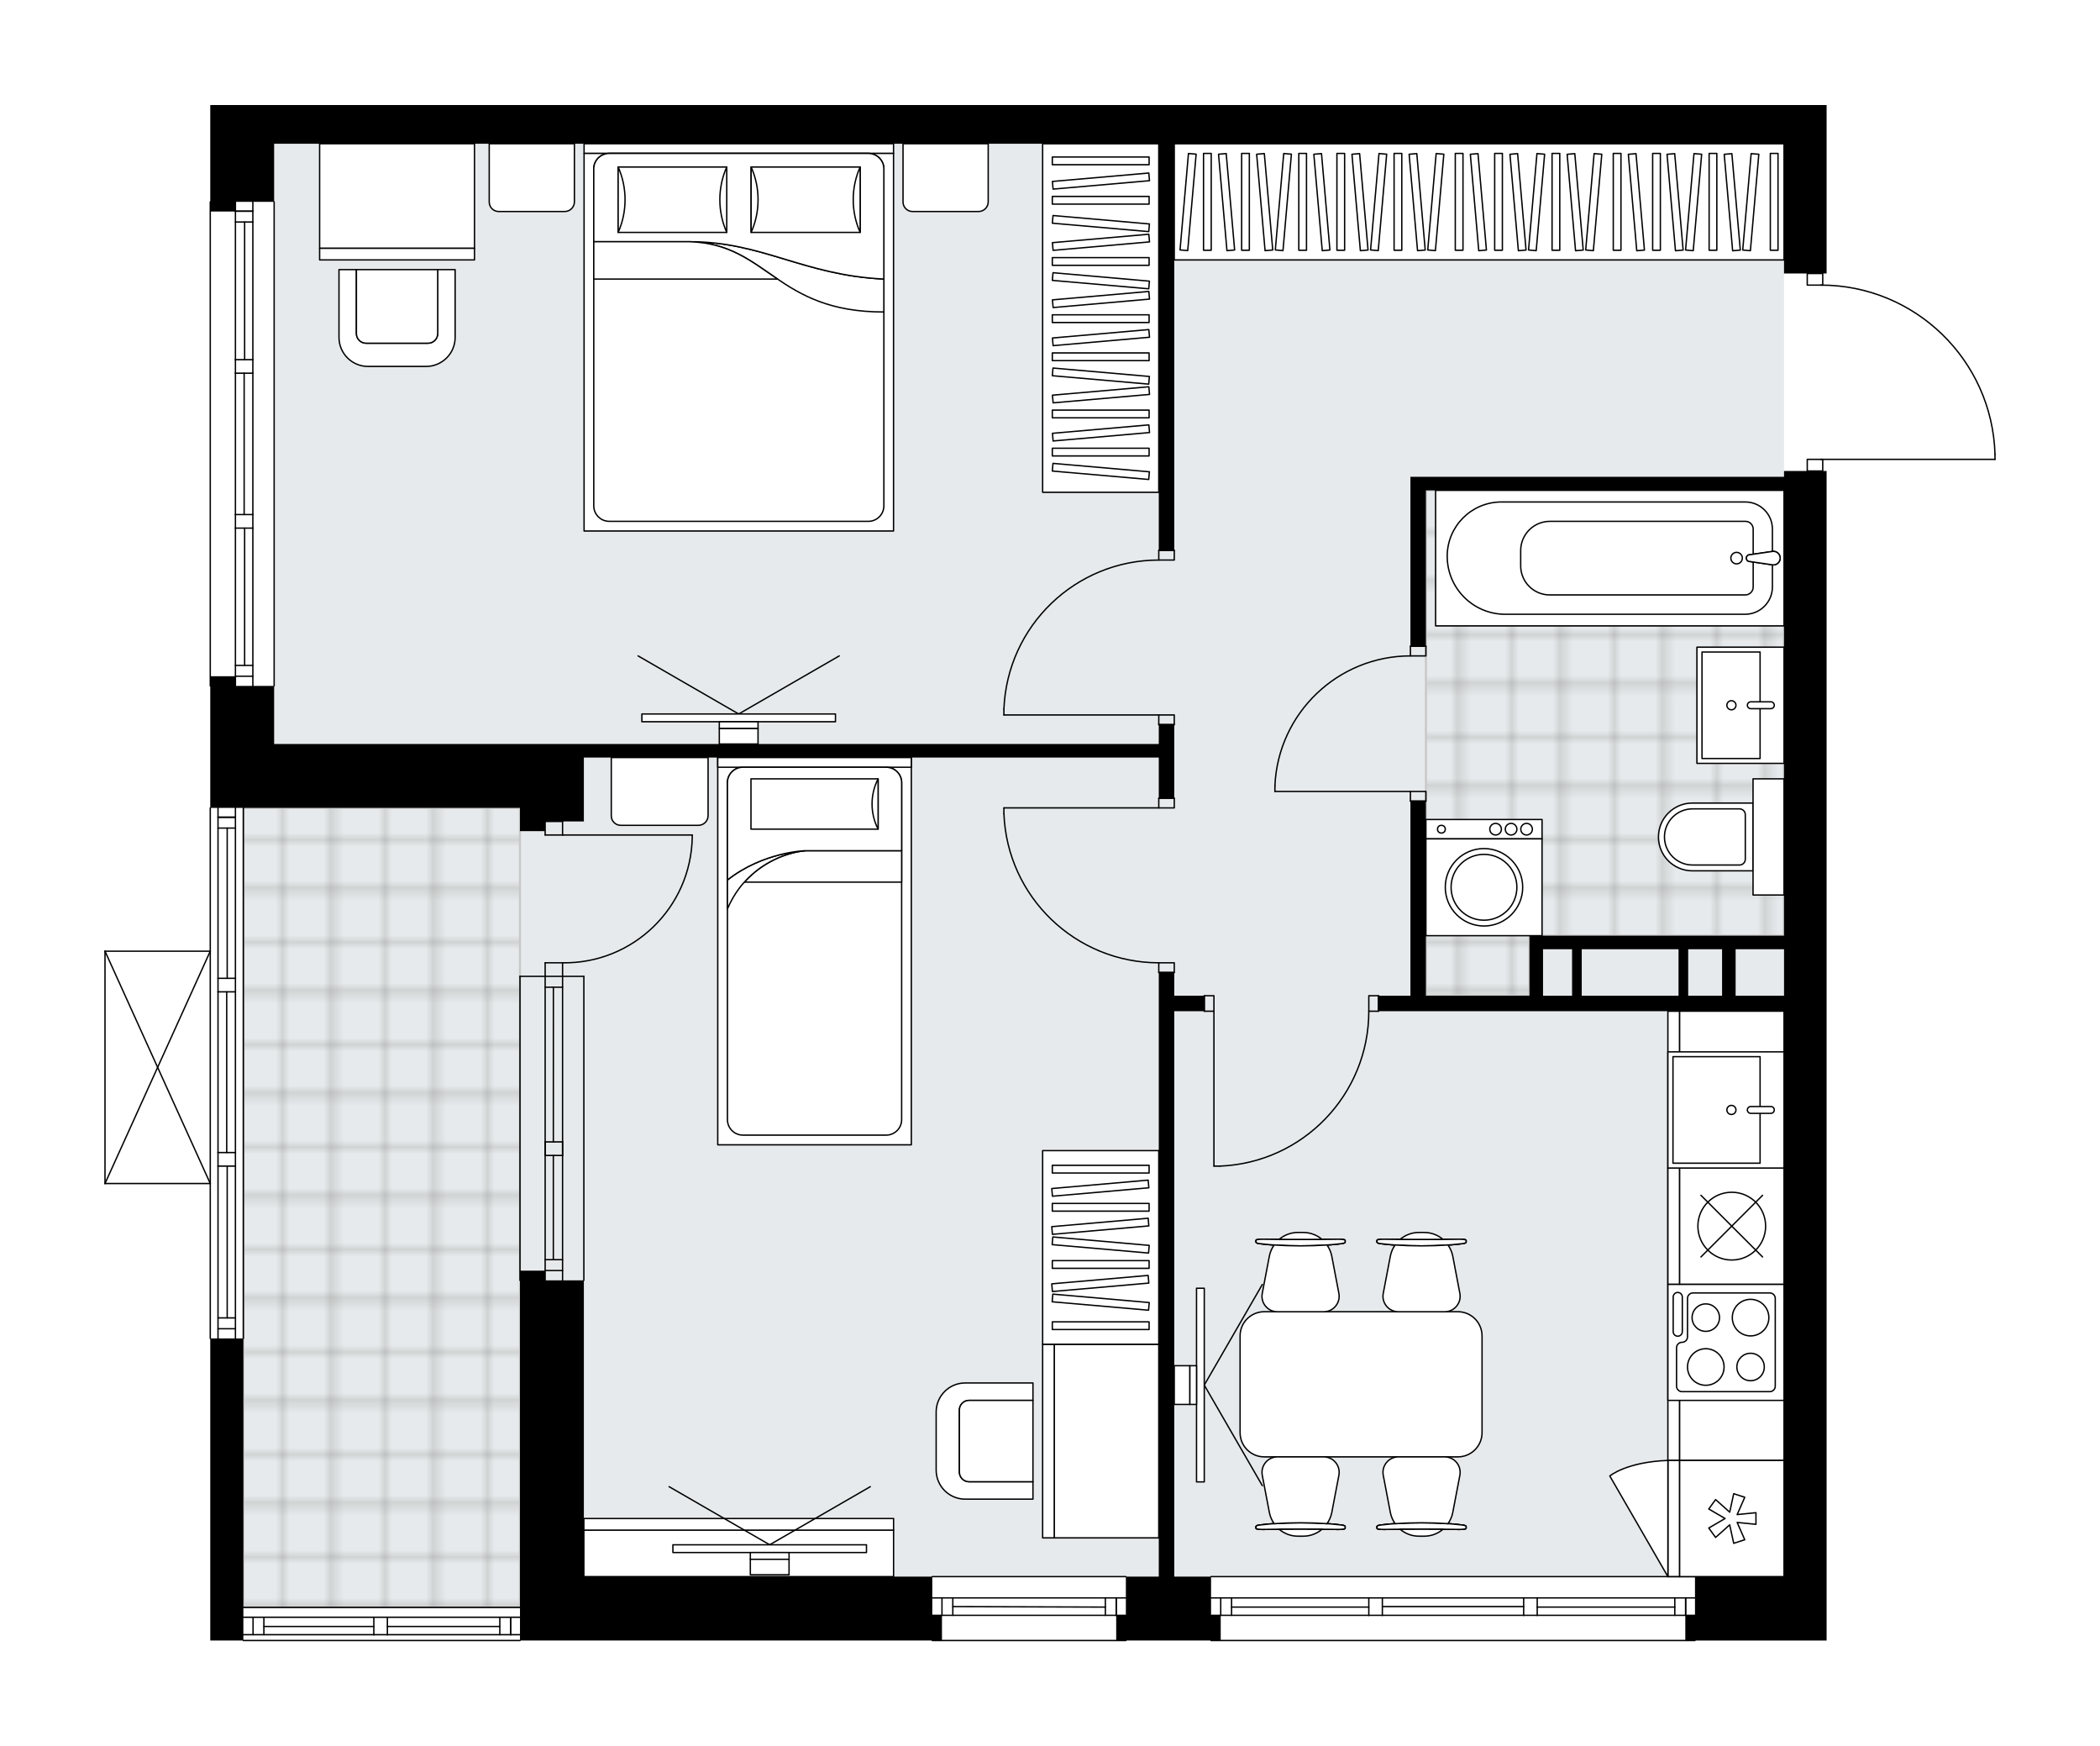 <svg xmlns="http://www.w3.org/2000/svg" xmlns:xlink="http://www.w3.org/1999/xlink" height="1662.6px" id="Layer_1" style="enable-background:new 0 0 2000 1662.6;" version="1.1" viewBox="0 0 2000 1662.6" width="2000px" x="0px" y="0px" xml:space="preserve">
<style type="text/css">
	.st0{fill:none;}
	.st1{opacity:0.25;fill:none;stroke:#12100B;stroke-width:0.4;stroke-miterlimit:10;}
	.st2{fill:#FFFFFF;}
	.st3{fill:#E7EAEC;}
	.st4{fill:url(#SVGID_1_);stroke:#C8C8C8;stroke-width:2;stroke-linecap:round;stroke-linejoin:round;stroke-miterlimit:10;}
	
		.st5{fill:url(#SVGID_00000100367411648746418820000003216505810631026319_);stroke:#C8C8C8;stroke-width:2;stroke-linecap:round;stroke-linejoin:round;stroke-miterlimit:10;}
	.st6{fill:none;stroke:#000000;stroke-width:1.3;stroke-linecap:round;stroke-linejoin:round;stroke-miterlimit:10;}
	.st7{fill:#FFFFFF;stroke:#000000;stroke-width:1.3;stroke-linecap:round;stroke-linejoin:round;stroke-miterlimit:10;}
	.st8{fill:none;stroke:#000000;stroke-width:1.3;stroke-linecap:round;stroke-linejoin:round;}
	.st9{fill:none;stroke:#000000;stroke-width:1.3;stroke-linecap:round;stroke-linejoin:round;stroke-dasharray:9.906,9.906;}
	.st10{font-family:'Arial-BoldMT';}
	.st11{font-size:96.626px;}
	.st12{font-size:81.761px;}
	.st13{font-family:'ArialMT';}
	.st14{font-size:40px;}
</style>
<pattern height="14.57" id="New_Pattern_Swatch_2" patternUnits="userSpaceOnUse" style="overflow:visible;" viewBox="7.49 -22.06 14.57 14.57" width="14.57" x="6321.62" y="-2543.63">
	<g>
		<rect class="st0" height="14.57" width="14.57" x="7.49" y="-22.06" />
		<g>
			<rect class="st1" height="7.29" width="7.29" x="14.77" y="-7.49" />
		</g>
		<g>
			<rect class="st1" height="7.29" width="7.29" x="0.2" y="-7.49" />
		</g>
		<g>
			<rect class="st1" height="7.29" width="7.29" x="22.06" y="-14.77" />
		</g>
		<g>
			<rect class="st1" height="7.29" width="7.29" x="7.49" y="-14.77" />
			<rect class="st1" height="7.29" width="7.29" x="14.77" y="-22.06" />
		</g>
		<g>
			<rect class="st1" height="7.29" width="7.29" x="0.2" y="-22.06" />
		</g>
		<g>
			<rect class="st1" height="7.29" width="7.29" x="22.06" y="-29.35" />
		</g>
		<g>
			<rect class="st1" height="7.29" width="7.29" x="7.49" y="-29.35" />
		</g>
	</g>
</pattern>
<path class="st2" d="M1900.65,432.53  C1900.65,432.53,1900.65,432.54,1900.65,432.53l0,4.84c0,0.36-0.29,0.65-0.65,0.65h-163.41v10.41h3.04v68.21v40.56v648.93v294.97  v36.87v23.97h-124.71v0c0,0.36-0.29,0.65-0.65,0.65h-460.89c-0.36,0-0.65-0.29-0.65-0.65l0,0h-79.82l0,0c0,0.36-0.29,0.65-0.65,0.65  H887.9c-0.36,0-0.65-0.29-0.65-0.65l0,0H495.87l0,0c0,0.36-0.29,0.65-0.65,0.65H231.78c-0.36,0-0.65-0.29-0.65-0.65v0h-30.88V1275  c-0.36,0-0.65-0.29-0.65-0.65v-146.83H100h0c0,0,0,0,0,0c-0.09,0-0.18-0.02-0.26-0.06c0,0,0,0-0.01,0  c-0.02-0.01-0.04-0.03-0.06-0.04c-0.05-0.03-0.1-0.06-0.14-0.1c-0.03-0.03-0.05-0.07-0.07-0.1c-0.02-0.04-0.05-0.07-0.07-0.11  c-0.02-0.05-0.02-0.1-0.03-0.15c0-0.03-0.02-0.06-0.02-0.09V905.64c0-0.03,0.01-0.06,0.02-0.09c0.01-0.05,0.01-0.1,0.03-0.15  c0.02-0.04,0.04-0.07,0.07-0.11c0.02-0.03,0.04-0.07,0.07-0.1c0.04-0.04,0.09-0.07,0.14-0.1c0.02-0.01,0.04-0.03,0.06-0.04  c0,0,0,0,0.01,0c0.04-0.02,0.09-0.02,0.13-0.03c0.04-0.01,0.08-0.02,0.12-0.02c0,0,0,0,0.01,0h99.6V769.21  c0-0.36,0.29-0.65,0.65-0.65V653.72c-0.36,0-0.65-0.29-0.65-0.65V192.18c0-0.36,0.29-0.65,0.65-0.65l0-91.53h23.97h36.87h234.13  h60.84h294.97h553.07h294.97h40.56v160.39h-3.04v10.44c42.65,0.63,82.9,17.28,113.57,47.05c31.27,30.36,49.2,71.07,50.49,114.64  C1900.65,432.52,1900.65,432.53,1900.65,432.53z" id="background" />
<g id="floor">
	<polygon class="st3" points="495.22,1501.11 1699.07,1501.11 1699.07,136.87 261.09,136.87 261.09,769.21 231.78,769.21    231.78,1530.42 495.22,1530.42  " />
	<pattern id="SVGID_1_" patternTransform="matrix(6.504 0 0 6.504 77835.109 19831.065)" xlink:href="#New_Pattern_Swatch_2">
	</pattern>
	<polygon class="st4" points="1456.64,890.89 1699.07,890.89 1699.07,466.87 1358.01,466.87 1358.01,948.04 1456.64,948.04  " />
	
		<pattern id="SVGID_00000055677828956532456500000000094204949566410896_" patternTransform="matrix(6.504 0 0 6.504 77835.109 19831.065)" xlink:href="#New_Pattern_Swatch_2">
	</pattern>
	
		<polygon points="   231.78,1530.42 231.78,769.21 495.22,769.21 495.22,1530.42  " style="fill:url(#SVGID_00000055677828956532456500000000094204949566410896_);stroke:#C8C8C8;stroke-width:2;stroke-linecap:round;stroke-linejoin:round;stroke-miterlimit:10;" />
	<g id="LINE_00000154403407331644551990000008600548897688535974_">
		<line class="st6" x1="1072.26" x2="887.9" y1="1561.95" y2="1561.95" />
	</g>
	<g id="LINE_00000042730652011500763740000002670013031903190443_">
		<line class="st6" x1="887.9" x2="1072.26" y1="1521.39" y2="1521.39" />
	</g>
	<g id="LINE_00000034804364856935300570000005888203740739335357_">
		<line class="st6" x1="1063.04" x2="1063.04" y1="1537.98" y2="1521.39" />
	</g>
	<g id="LINE_00000017487530287812778820000003397083724333278388_">
		<line class="st6" x1="897.12" x2="897.12" y1="1537.98" y2="1521.39" />
	</g>
	<g id="LINE_00000011739376284129173710000014933273870971074234_">
		<line class="st6" x1="887.9" x2="1072.26" y1="1537.98" y2="1537.98" />
	</g>
	<g id="LINE_00000067958697789590988840000005241052860591264911_">
		<line class="st6" x1="907.44" x2="1052.72" y1="1529.68" y2="1530.14" />
	</g>
	<g id="LINE_00000026864018202063489620000009345572736489966244_">
		<line class="st6" x1="907.44" x2="907.44" y1="1521.39" y2="1537.98" />
	</g>
	<g id="LINE_00000152223262713349212720000007173538569248885394_">
		<line class="st6" x1="1063.04" x2="1063.04" y1="1537.98" y2="1521.39" />
	</g>
	<g id="LINE_00000011742906166159220230000003256619496441882018_">
		<line class="st6" x1="1052.72" x2="1052.72" y1="1521.39" y2="1537.98" />
	</g>
	<g id="LINE_00000026880569686913221480000017028003226326311813_">
		<line class="st6" x1="887.9" x2="1072.26" y1="1501.11" y2="1501.11" />
	</g>
	<g id="LINE_00000095325525834932741970000015564139775471113645_">
		<line class="st6" x1="231.78" x2="231.78" y1="769.21" y2="1274.35" />
	</g>
	<g id="LINE_00000137093857225094622230000006318915570366905258_">
		<line class="st6" x1="224.22" x2="207.63" y1="778.1" y2="778.1" />
	</g>
	<g id="LINE_00000077293708349701284120000005061545179683447441_">
		<line class="st6" x1="224.22" x2="207.63" y1="1265.13" y2="1265.13" />
	</g>
	<g id="LINE_00000065039124638530476670000008364769153245954210_">
		<line class="st6" x1="216.38" x2="216.38" y1="931.45" y2="788.43" />
	</g>
	<g id="LINE_00000009571437090588077720000006998769468155922354_">
		<line class="st6" x1="216.38" x2="216.38" y1="1254.81" y2="1110.27" />
	</g>
	<g id="LINE_00000054952452098957505430000013994246407150590382_">
		<line class="st6" x1="207.63" x2="224.22" y1="1254.81" y2="1254.81" />
	</g>
	<g id="LINE_00000168094803078366695440000002910247231164669342_">
		<line class="st6" x1="224.22" x2="207.63" y1="778.1" y2="778.1" />
	</g>
	<g id="LINE_00000067937912197002824790000009634381946603658412_">
		<line class="st6" x1="207.63" x2="224.22" y1="788.43" y2="788.43" />
	</g>
	<g id="LINE_00000138543297458779892050000001086971248469508023_">
		<line class="st6" x1="224.22" x2="207.63" y1="944.35" y2="944.35" />
	</g>
	<g id="LINE_00000088847345420405861120000010447459793004622492_">
		<line class="st6" x1="207.63" x2="207.63" y1="944.35" y2="931.45" />
	</g>
	<g id="LINE_00000159443072190556561240000015833867571547663241_">
		<line class="st6" x1="207.63" x2="224.22" y1="931.45" y2="931.45" />
	</g>
	<g id="LINE_00000111166630774283688430000004115717164645086866_">
		<line class="st6" x1="224.22" x2="224.22" y1="931.45" y2="944.35" />
	</g>
	<g id="LINE_00000138571248448444174600000014274873313070593215_">
		<line class="st6" x1="200.25" x2="200.25" y1="1274.35" y2="769.21" />
	</g>
	<g id="LINE_00000111887347581430550040000018306016678097654438_">
		<line class="st6" x1="224.22" x2="207.63" y1="1110.27" y2="1110.27" />
	</g>
	<g id="LINE_00000072260690082946293220000001427420916674670238_">
		<line class="st6" x1="207.63" x2="207.63" y1="1110.27" y2="1097.37" />
	</g>
	<g id="LINE_00000133504891479555553460000009003383082905605010_">
		<line class="st6" x1="207.63" x2="224.22" y1="1097.37" y2="1097.37" />
	</g>
	<g id="LINE_00000087396359293644298750000004014852401571660469_">
		<line class="st6" x1="224.22" x2="224.22" y1="1097.37" y2="1110.27" />
	</g>
	<g id="LINE_00000075875405328775660310000011192513232918576816_">
		<line class="st6" x1="215.92" x2="215.92" y1="1097.37" y2="944.35" />
	</g>
	<g id="LWPOLYLINE_00000115501556301526729540000005941786812294299014_">
		<line class="st6" x1="224.22" x2="224.22" y1="1110.27" y2="1274.35" />
	</g>
	<g id="LWPOLYLINE_00000163783248616725209400000017349192887425484184_">
		<line class="st6" x1="224.22" x2="224.22" y1="1097.37" y2="944.35" />
	</g>
	<g id="LWPOLYLINE_00000111876394531456343180000007825888011995087771_">
		<line class="st6" x1="224.22" x2="224.22" y1="931.45" y2="769.21" />
	</g>
	<g id="LWPOLYLINE_00000026860582441201427760000003391726466614526093_">
		<line class="st6" x1="207.63" x2="207.63" y1="1110.27" y2="1274.35" />
	</g>
	<g id="LWPOLYLINE_00000116946698104664914770000013725193520778676123_">
		<line class="st6" x1="207.63" x2="207.63" y1="1097.37" y2="944.35" />
	</g>
	<g id="LWPOLYLINE_00000099657391217652540620000017525044856346083216_">
		<line class="st6" x1="207.63" x2="207.63" y1="931.45" y2="769.21" />
	</g>
	<g id="LINE_00000039830113272261420080000014738111949227427456_">
		<line class="st6" x1="535.78" x2="535.78" y1="929.6" y2="1219.04" />
	</g>
	<g id="LINE_00000096019830481495986900000010074108703266491285_">
		<line class="st6" x1="519.19" x2="519.19" y1="929.6" y2="1219.04" />
	</g>
	<g id="LINE_00000112604986326521297840000013068789973644027802_">
		<line class="st6" x1="527.03" x2="526.99" y1="939.93" y2="1087.23" />
	</g>
	<g id="LINE_00000036235972279623205820000012974303364284115124_">
		<line class="st6" x1="535.78" x2="519.19" y1="1209.69" y2="1209.69" />
	</g>
	<g id="LINE_00000077287819708069881110000000739287369942795417_">
		<line class="st6" x1="535.78" x2="519.19" y1="939.93" y2="939.93" />
	</g>
	<g id="LINE_00000171681603015974396300000014876895308125492660_">
		<line class="st6" x1="556.06" x2="556.06" y1="929.6" y2="1219.04" />
	</g>
	<g id="LINE_00000118393977029225972920000008395516429614026883_">
		<line class="st6" x1="495.22" x2="495.22" y1="1219.04" y2="929.6" />
	</g>
	<g id="LINE_00000041284706918672398310000001714938575541373368_">
		<line class="st6" x1="535.79" x2="519.2" y1="1199.37" y2="1199.37" />
	</g>
	<g id="LINE_00000120524738283326478480000005952440967486150019_">
		<line class="st6" x1="556.06" x2="495.22" y1="929.6" y2="929.6" />
	</g>
	<g id="LINE_00000007418901296709356790000013774815026006801842_">
		<line class="st6" x1="535.78" x2="519.19" y1="1100.13" y2="1100.13" />
	</g>
	<g id="LINE_00000095315361414716514290000007222978072562447528_">
		<line class="st6" x1="519.19" x2="519.19" y1="1100.13" y2="1087.23" />
	</g>
	<g id="LINE_00000127725070943505821470000011343441524221620108_">
		<line class="st6" x1="519.19" x2="535.78" y1="1087.23" y2="1087.23" />
	</g>
	<g id="LINE_00000000198850980546851810000009433304134102943652_">
		<line class="st6" x1="535.78" x2="535.78" y1="1087.23" y2="1100.13" />
	</g>
	<g id="LWPOLYLINE_00000170957033949590402030000015169306656579891389_">
		<line class="st6" x1="526.98" x2="526.98" y1="1100.13" y2="1199.37" />
	</g>
	<g id="LINE_00000106134533552076154990000006821101826959552672_">
		<line class="st6" x1="495.22" x2="231.78" y1="1561.95" y2="1561.95" />
	</g>
	<g id="LINE_00000080911865269656283110000005812202258122353029_">
		<line class="st6" x1="231.78" x2="356.03" y1="1539.82" y2="1539.82" />
	</g>
	<g id="LINE_00000152969478945843429880000013477442132939537074_">
		<line class="st6" x1="368.94" x2="495.22" y1="1539.82" y2="1539.82" />
	</g>
	<g id="LINE_00000044159577232673996530000011093401453716895633_">
		<line class="st6" x1="486.33" x2="486.33" y1="1556.41" y2="1539.82" />
	</g>
	<g id="LINE_00000116935104542837286570000010910801965257646497_">
		<line class="st6" x1="241" x2="241" y1="1556.41" y2="1539.82" />
	</g>
	<g id="LINE_00000156586602005013736160000016536186866892173192_">
		<line class="st6" x1="231.78" x2="356.03" y1="1556.41" y2="1556.41" />
	</g>
	<g id="LINE_00000048475612303883558420000013296039728053965454_">
		<line class="st6" x1="368.94" x2="495.22" y1="1556.41" y2="1556.41" />
	</g>
	<g id="LINE_00000106836921399127216490000013340015957006077599_">
		<line class="st6" x1="368.94" x2="476.01" y1="1548.58" y2="1548.58" />
	</g>
	<g id="LINE_00000170266879119569438410000003742822874140462228_">
		<line class="st6" x1="251.32" x2="356.03" y1="1548.58" y2="1548.58" />
	</g>
	<g id="LINE_00000114769364539743600350000003231693195624702598_">
		<line class="st6" x1="251.32" x2="251.32" y1="1539.82" y2="1556.41" />
	</g>
	<g id="LINE_00000121246871919300705250000007290837223224331152_">
		<line class="st6" x1="486.33" x2="486.33" y1="1556.41" y2="1539.82" />
	</g>
	<g id="LINE_00000105403522865855569170000006641739729322560655_">
		<line class="st6" x1="476.01" x2="476.01" y1="1539.82" y2="1556.41" />
	</g>
	<g id="LINE_00000179639490507152243740000016588991404106762916_">
		<line class="st6" x1="356.03" x2="356.03" y1="1556.41" y2="1539.82" />
	</g>
	<g id="LINE_00000152245215735135949130000009350186693037584040_">
		<line class="st6" x1="356.03" x2="368.94" y1="1539.82" y2="1539.82" />
	</g>
	<g id="LINE_00000048485937110679048220000004949456903199427998_">
		<line class="st6" x1="368.94" x2="368.94" y1="1539.82" y2="1556.41" />
	</g>
	<g id="LINE_00000096044707328816889930000015016014532679876534_">
		<line class="st6" x1="368.94" x2="356.03" y1="1556.41" y2="1556.41" />
	</g>
	<g id="LINE_00000034775743959744858160000002939093401264955831_">
		<line class="st6" x1="231.78" x2="495.22" y1="1530.42" y2="1530.42" />
	</g>
	<g id="LINE_00000159436887329554155140000006414735614027417786_">
		<line class="st6" x1="1614.27" x2="1153.38" y1="1561.95" y2="1561.95" />
	</g>
	<g id="LINE_00000069395741837899849850000013364163053214228886_">
		<line class="st6" x1="1605.38" x2="1605.38" y1="1537.98" y2="1521.39" />
	</g>
	<g id="LINE_00000038386417166880607780000011457930464555824816_">
		<line class="st6" x1="1162.59" x2="1162.59" y1="1537.98" y2="1521.39" />
	</g>
	<g id="LINE_00000035503222664684138060000004406319223357628827_">
		<line class="st6" x1="1464.02" x2="1595.05" y1="1530.14" y2="1530.14" />
	</g>
	<g id="LINE_00000011025414935266369390000014575256977082186665_">
		<line class="st6" x1="1172.92" x2="1303.63" y1="1530.14" y2="1530.14" />
	</g>
	<g id="LINE_00000171708055414507099250000001267516168803871626_">
		<line class="st6" x1="1172.92" x2="1172.92" y1="1521.39" y2="1537.98" />
	</g>
	<g id="LINE_00000109018490171503727080000017540643642475820426_">
		<line class="st6" x1="1605.38" x2="1605.38" y1="1537.98" y2="1521.39" />
	</g>
	<g id="LINE_00000007405591964071926190000016133606700217783180_">
		<line class="st6" x1="1595.05" x2="1595.05" y1="1521.39" y2="1537.98" />
	</g>
	<g id="LINE_00000173162470731845125020000004432583659855805333_">
		<line class="st6" x1="1451.11" x2="1451.11" y1="1537.98" y2="1521.39" />
	</g>
	<g id="LINE_00000154386724013352142940000011802893779443364759_">
		<line class="st6" x1="1451.11" x2="1464.02" y1="1521.39" y2="1521.39" />
	</g>
	<g id="LINE_00000079475854234730326220000002737952191758548611_">
		<line class="st6" x1="1464.02" x2="1464.02" y1="1521.39" y2="1537.98" />
	</g>
	<g id="LINE_00000122687812451099222720000003959751602206782654_">
		<line class="st6" x1="1464.02" x2="1451.11" y1="1537.98" y2="1537.98" />
	</g>
	<g id="LINE_00000125588210529326471820000013916075940840186004_">
		<line class="st6" x1="1153.38" x2="1614.27" y1="1501.11" y2="1501.11" />
	</g>
	<g id="LINE_00000138531436732792474460000001474933971887430809_">
		<line class="st6" x1="1303.63" x2="1303.63" y1="1537.98" y2="1521.39" />
	</g>
	<g id="LINE_00000098201116140137079760000009631720776709090729_">
		<line class="st6" x1="1303.63" x2="1316.53" y1="1521.39" y2="1521.39" />
	</g>
	<g id="LINE_00000157304698137906716410000004972133065632413080_">
		<line class="st6" x1="1316.53" x2="1316.53" y1="1521.39" y2="1537.98" />
	</g>
	<g id="LINE_00000181808301550821092610000015436049263227971508_">
		<line class="st6" x1="1316.53" x2="1303.63" y1="1537.98" y2="1537.98" />
	</g>
	<g id="LINE_00000164499123718728268120000009884317216906282121_">
		<line class="st6" x1="1316.53" x2="1451.11" y1="1529.68" y2="1529.68" />
	</g>
	<g id="LWPOLYLINE_00000161590375183134192170000017718638431568082842_">
		<line class="st6" x1="1303.63" x2="1153.38" y1="1537.98" y2="1537.98" />
	</g>
	<g id="LWPOLYLINE_00000103246644482870113250000005507891991369865369_">
		<line class="st6" x1="1316.53" x2="1451.11" y1="1537.98" y2="1537.98" />
	</g>
	<g id="LWPOLYLINE_00000101091090360206270480000010687937444798230181_">
		<line class="st6" x1="1464.02" x2="1614.27" y1="1537.98" y2="1537.98" />
	</g>
	<g id="LWPOLYLINE_00000162352957263679314760000013510958604493312656_">
		<line class="st6" x1="1303.63" x2="1153.38" y1="1521.39" y2="1521.39" />
	</g>
	<g id="LWPOLYLINE_00000028313885123645721670000000218672449350663044_">
		<line class="st6" x1="1316.53" x2="1451.11" y1="1521.39" y2="1521.39" />
	</g>
	<g id="LWPOLYLINE_00000099624577758435361750000002277172564948759482_">
		<line class="st6" x1="1464.02" x2="1614.27" y1="1521.39" y2="1521.39" />
	</g>
	<g id="LINE_00000033351508080395160220000000081005410773312142_">
		<line class="st6" x1="261.09" x2="261.09" y1="192.18" y2="653.07" />
	</g>
	<g id="LINE_00000146477664488696057750000013287394644418765718_">
		<line class="st6" x1="240.81" x2="224.22" y1="201.07" y2="201.07" />
	</g>
	<g id="LINE_00000128466172093676905470000006211949801710654898_">
		<line class="st6" x1="240.81" x2="224.22" y1="643.85" y2="643.85" />
	</g>
	<g id="LINE_00000085963650239086846330000006840926418276371103_">
		<line class="st6" x1="232.98" x2="232.98" y1="342.43" y2="211.39" />
	</g>
	<g id="LINE_00000038410804269012176010000017100646080957090434_">
		<line class="st6" x1="232.98" x2="232.98" y1="633.53" y2="502.82" />
	</g>
	<g id="LINE_00000134944385704091242240000007621862745759237805_">
		<line class="st6" x1="224.22" x2="240.81" y1="633.53" y2="633.53" />
	</g>
	<g id="LINE_00000112620554671517253650000014759311601608553619_">
		<line class="st6" x1="240.81" x2="224.22" y1="201.07" y2="201.07" />
	</g>
	<g id="LINE_00000103943677540012309870000014792191642650770842_">
		<line class="st6" x1="224.22" x2="240.81" y1="211.39" y2="211.39" />
	</g>
	<g id="LINE_00000178177407213479313710000017830227776290329498_">
		<line class="st6" x1="240.81" x2="224.22" y1="355.33" y2="355.33" />
	</g>
	<g id="LINE_00000176021391519361196020000005738668361063197066_">
		<line class="st6" x1="224.22" x2="224.22" y1="355.33" y2="342.43" />
	</g>
	<g id="LINE_00000018206247807330830880000008146687388878485911_">
		<line class="st6" x1="224.22" x2="240.81" y1="342.43" y2="342.43" />
	</g>
	<g id="LINE_00000127744361099173342860000016541458646347250076_">
		<line class="st6" x1="240.81" x2="240.81" y1="342.43" y2="355.33" />
	</g>
	<g id="LINE_00000041979667718480242110000001649145677784199821_">
		<line class="st6" x1="200.25" x2="200.25" y1="653.07" y2="192.18" />
	</g>
	<g id="LINE_00000051357940704737986340000014801180032255221390_">
		<line class="st6" x1="240.81" x2="224.22" y1="502.82" y2="502.82" />
	</g>
	<g id="LINE_00000009591115082271259600000017679715053913344185_">
		<line class="st6" x1="224.22" x2="224.22" y1="502.82" y2="489.91" />
	</g>
	<g id="LINE_00000101799983523383705770000005440997001263151527_">
		<line class="st6" x1="224.22" x2="240.81" y1="489.91" y2="489.91" />
	</g>
	<g id="LINE_00000031177060455324345560000005176364419393249952_">
		<line class="st6" x1="240.81" x2="240.81" y1="489.91" y2="502.82" />
	</g>
	<g id="LINE_00000075134665969031527020000009529139398912603819_">
		<line class="st6" x1="232.52" x2="232.52" y1="489.91" y2="355.33" />
	</g>
	<g id="LWPOLYLINE_00000089533761046151150800000005794667341702988212_">
		<line class="st6" x1="240.81" x2="240.81" y1="502.82" y2="653.07" />
	</g>
	<g id="LWPOLYLINE_00000141434837188831897540000005806174435824534662_">
		<line class="st6" x1="240.81" x2="240.81" y1="489.91" y2="355.33" />
	</g>
	<g id="LWPOLYLINE_00000045618770743886883430000009127417812135977638_">
		<line class="st6" x1="240.81" x2="240.81" y1="342.43" y2="192.18" />
	</g>
	<g id="LWPOLYLINE_00000131355162069968477240000011504153299638456452_">
		<line class="st6" x1="224.22" x2="224.22" y1="502.82" y2="653.07" />
	</g>
	<g id="LWPOLYLINE_00000111193354200654915140000010208995853826625927_">
		<line class="st6" x1="224.22" x2="224.22" y1="489.91" y2="355.33" />
	</g>
	<g id="LWPOLYLINE_00000026139773645268509460000012753389160483945151_">
		<line class="st6" x1="224.22" x2="224.22" y1="342.43" y2="192.18" />
	</g>
	<g id="LWPOLYLINE_00000101782913419388063510000001288237215284126083_">
		<rect class="st6" height="11.06" width="14.75" x="1721.19" y="260.39" />
	</g>
	<g id="LWPOLYLINE_00000057845143134686499780000006671172263948561326_">
		<rect class="st6" height="11.06" width="14.75" x="1721.19" y="437.37" />
	</g>
	<g id="LWPOLYLINE_00000130636356646772606990000014439479659718471303_">
		<path class="st6" d="M1900,432.54c-2.66-89.72-76.16-161.08-165.92-161.09" />
	</g>
	<g id="LINE_00000004520719545572414780000016385865043012721821_">
		<line class="st6" x1="1734.08" x2="1900" y1="437.37" y2="437.37" />
	</g>
	<g id="LINE_00000060011053016171294850000012389429058447679653_">
		<line class="st6" x1="1900" x2="1900" y1="437.37" y2="432.54" />
	</g>
	<g id="LWPOLYLINE_00000109025488997144200040000013530237507945919394_">
		<rect class="st6" height="9.22" width="14.75" x="1343.26" y="753.54" />
	</g>
	<g id="LWPOLYLINE_00000148656203355731345680000011479640289219241142_">
		<rect class="st6" height="9.22" width="14.75" x="1343.26" y="615.28" />
	</g>
	<g id="LINE_00000138540936474170479270000000171882955630918561_">
		<line class="st6" x1="1343.26" x2="1358.01" y1="762.76" y2="762.76" />
	</g>
	<g id="LINE_00000147216213686893798400000004564089441092930747_">
		<line class="st6" x1="1343.26" x2="1358.01" y1="615.28" y2="615.28" />
	</g>
	<g id="LINE_00000063599299053528302790000013513670262738337969_">
		<line class="st6" x1="1343.26" x2="1214.21" y1="753.54" y2="753.54" />
	</g>
	<g id="ARC_00000120552929368413152560000005582133784206744707_">
		<path class="st6" d="M1214.21,748.01c3.07-69.05,59.93-123.47,129.05-123.52" />
	</g>
	<g id="LINE_00000063624343611593870900000001384124332227528576_">
		<line class="st6" x1="1214.21" x2="1214.21" y1="753.54" y2="748.01" />
	</g>
	<g id="LWPOLYLINE_00000070835085460019121560000000382813049965594254_">
		<rect class="st6" height="9.22" width="14.75" x="1103.6" y="680.72" />
	</g>
	<g id="LWPOLYLINE_00000084525801039175479840000002817697509009322385_">
		<rect class="st6" height="9.22" width="14.75" x="1103.6" y="524.02" />
	</g>
	<g id="LINE_00000090986476113930741000000004980981459219159180_">
		<line class="st6" x1="1103.6" x2="1118.35" y1="689.94" y2="689.94" />
	</g>
	<g id="LINE_00000106840821521744191270000013049147157699532204_">
		<line class="st6" x1="1103.6" x2="1118.35" y1="524.02" y2="524.02" />
	</g>
	<g id="LINE_00000161595113487843060770000008595167732157971134_">
		<line class="st6" x1="1103.6" x2="956.11" y1="680.72" y2="680.72" />
	</g>
	<g id="LINE_00000052063681504463654270000015786755862857219001_">
		<line class="st6" x1="956.11" x2="956.11" y1="675.19" y2="680.72" />
	</g>
	<g id="ARC_00000015345230712522158360000007695130803232062384_">
		<path class="st6" d="M956.11,675.19c3.07-79.24,68.18-141.91,147.48-141.95" />
	</g>
	<g id="LWPOLYLINE_00000126303345922593088980000016233360586050537368_">
		<rect class="st6" height="9.22" width="14.75" x="1103.6" y="760" />
	</g>
	<g id="LWPOLYLINE_00000133497419626021352730000013475319174531945896_">
		<rect class="st6" height="9.22" width="14.75" x="1103.6" y="916.7" />
	</g>
	<g id="LINE_00000101800876240928532420000018404205911020074882_">
		<line class="st6" x1="1103.6" x2="1118.35" y1="760" y2="760" />
	</g>
	<g id="LINE_00000083805792470076785030000007287443516278442152_">
		<line class="st6" x1="1103.6" x2="1118.35" y1="925.92" y2="925.92" />
	</g>
	<g id="LINE_00000011728462717124895990000012156305469563695239_">
		<line class="st6" x1="1103.6" x2="956.11" y1="769.21" y2="769.21" />
	</g>
	<g id="LINE_00000140736540333953351130000001651359823924243360_">
		<line class="st6" x1="956.11" x2="956.11" y1="774.74" y2="769.21" />
	</g>
	<g id="ARC_00000088813964214450415560000013377906217380734891_">
		<path class="st6" d="M1103.6,916.7c-79.3-0.04-144.42-62.71-147.48-141.95" />
	</g>
	<g id="LWPOLYLINE_00000113318595412423847950000000699586432942544526_">
		<rect class="st6" height="14.75" width="9.22" x="1146.92" y="948.04" />
	</g>
	<g id="LWPOLYLINE_00000048482786663114013230000000582156068668884639_">
		<rect class="st6" height="14.75" width="9.22" x="1303.63" y="948.04" />
	</g>
	<g id="LINE_00000101062812624850766680000003645474393091989424_">
		<line class="st6" x1="1146.92" x2="1146.92" y1="962.79" y2="948.04" />
	</g>
	<g id="LINE_00000158730594250334021970000004780569952077131431_">
		<line class="st6" x1="1312.84" x2="1312.84" y1="962.79" y2="948.04" />
	</g>
	<g id="LINE_00000054231624522307975230000000897236875553420960_">
		<line class="st6" x1="1156.14" x2="1156.14" y1="962.79" y2="1110.27" />
	</g>
	<g id="LINE_00000057826598968609534130000008269603801377957793_">
		<line class="st6" x1="1161.67" x2="1156.14" y1="1110.27" y2="1110.27" />
	</g>
	<g id="ARC_00000183208236625245043680000003212599089495732105_">
		<path class="st6" d="M1303.63,962.79c-0.04,79.3-62.71,144.42-141.95,147.49" />
	</g>
	<g id="ARC_00000144327068507035072100000015312445271153734805_">
		<path class="st6" d="M535.78,916.7c67.2,1.01,122.5-52.66,123.51-119.86c0.01-0.6,0.01-1.21,0.01-1.81" />
	</g>
	<g id="LINE_00000078724214747129739850000017133930209542654387_">
		<line class="st6" x1="535.78" x2="659.3" y1="795.02" y2="795.02" />
	</g>
	<g id="LINE_00000132080817716687321700000012008647865164330648_">
		<line class="st6" x1="535.78" x2="535.78" y1="929.6" y2="916.7" />
	</g>
	<g id="LINE_00000161618032340522278670000002274441173363951517_">
		<line class="st6" x1="535.78" x2="519.19" y1="916.7" y2="916.7" />
	</g>
	<g id="LINE_00000104686267153812593100000006534006205994825147_">
		<line class="st6" x1="519.19" x2="519.19" y1="916.7" y2="929.6" />
	</g>
	<g id="LINE_00000055705017237206307420000014245798226104313507_">
		<line class="st6" x1="519.19" x2="519.19" y1="782.12" y2="795.02" />
	</g>
	<g id="LINE_00000075871668409741012540000014341487113219711362_">
		<line class="st6" x1="519.19" x2="535.78" y1="795.02" y2="795.02" />
	</g>
	<g id="LINE_00000093176892368612534760000015370768625692245632_">
		<line class="st6" x1="535.78" x2="535.78" y1="795.02" y2="782.12" />
	</g>
	<g id="LINE_00000079446183359492369330000006323464213728102312_">
		<line class="st6" x1="519.19" x2="535.78" y1="782.12" y2="782.12" />
	</g>
	<g id="LINE_00000011721573831131686290000005561798662817387912_">
		<line class="st6" x1="100" x2="100" y1="1126.86" y2="905.64" />
	</g>
	<g id="LINE_00000135664363094391238320000017502382212525798826_">
		<line class="st6" x1="100" x2="200.25" y1="905.64" y2="905.64" />
	</g>
	<g id="LINE_00000007389536492336145200000009928341573476831367_">
		<line class="st6" x1="200.25" x2="100" y1="1126.86" y2="1126.86" />
	</g>
	<g id="LWPOLYLINE_00000157307141258536391700000004541321170454968715_">
		<line class="st6" x1="200.25" x2="100" y1="905.64" y2="1126.86" />
	</g>
	<g id="LWPOLYLINE_00000007409556682536050280000006129865268162333058_">
		<line class="st6" x1="200.25" x2="100" y1="1126.86" y2="905.64" />
	</g>
	<polygon points="1153.38,1501.11 1118.35,1501.11 1118.35,962.79 1146.92,962.79 1146.92,948.04 1118.35,948.04 1118.35,925.92    1103.6,925.92 1103.6,1501.11 1072.26,1501.11 1072.26,1537.98 1063.04,1537.98 1063.04,1561.94 1162.59,1561.94 1162.59,1537.98    1153.38,1537.98  " />
	<polygon points="887.9,1501.11 556.06,1501.11 556.06,1219.04 519.19,1219.04 519.19,1209.82 495.22,1209.82 495.22,1219.04    495.22,1501.11 495.22,1537.98 495.22,1561.94 897.12,1561.94 897.12,1537.98 887.9,1537.98  " />
	<rect height="287.6" width="31.53" x="200.25" y="1274.35" />
	<path d="M1699.07,453.96h-355.81v12.9v148.41h14.75V466.87h341.06v49.78v40.56v333.69h-46.09h-12.91h-78.35h-105.08v12.9v44.25   h-98.63V762.76h-14.75v185.28h-30.42v14.75h386.23v243.35v294.97h-84.8v36.87h-9.22v23.97h134.58v-23.97v-36.87v-294.97V557.2   v-40.56v-68.21h-40.56V453.96z M1469.55,948.04v-44.25h27.65v44.25H1469.55z M1506.42,948.04v-44.25h55.31h36.87v44.25H1506.42z    M1607.81,948.04v-44.25h32.26v44.25H1607.81z M1652.98,948.04v-44.25h46.09v44.25H1652.98z" />
	<polygon points="1404.1,100 851.03,100 556.06,100 495.22,100 261.09,100 224.22,100 200.25,100 200.25,201.4 224.22,201.4    224.22,192.18 261.09,192.18 261.09,136.87 495.22,136.87 556.06,136.87 851.03,136.87 1103.6,136.87 1103.6,524.02    1118.35,524.02 1118.35,136.87 1404.1,136.87 1699.07,136.87 1699.07,260.39 1739.63,260.39 1739.63,100 1699.07,100  " />
	<polygon points="495.22,782.12 495.22,791.34 519.19,791.34 519.19,782.12 556.06,782.12 556.06,769.21 556.06,721.28    1103.6,721.28 1103.6,759.99 1118.35,759.99 1118.35,689.94 1103.6,689.94 1103.6,708.38 556.06,708.38 261.09,708.38    261.09,653.07 224.22,653.07 224.22,643.85 200.25,643.85 200.25,769.21 224.22,769.21 261.09,769.21 495.22,769.21  " />
</g>
<g id="mebel">
	<g>
		<path class="st7" d="M474.98,201.39h62.85c5.09,0,9.22-4.13,9.22-9.22v-55.31h-81.12v55.48    C465.94,197.35,469.98,201.39,474.98,201.39z" />
		<path class="st7" d="M869.08,201.39h62.85c5.09,0,9.22-4.13,9.22-9.22v-55.31h-81.12v55.48    C860.04,197.35,864.09,201.39,869.08,201.39z" />
		<g>
			<rect class="st7" height="9.22" width="294.72" x="556.27" y="136.87" />
			<rect class="st7" height="359.49" width="294.72" x="556.27" y="146.09" />
			<path class="st7" d="M580.24,146.09h246.79c8.15,0,14.75,6.6,14.75,14.75v320.78c0,8.15-6.6,14.75-14.75,14.75H580.24     c-8.15,0-14.75-6.6-14.75-14.75V160.84C565.49,152.69,572.09,146.09,580.24,146.09z" />
			<path class="st7" d="M841.77,265.7c-77.08-3.77-115.28-35.54-184.69-35.56c74.27,2.51,82.2,67.05,184.69,66.91L841.77,265.7z" />
			<g>
				<path class="st7" d="M841.77,265.7c-77.08-3.77-115.28-35.54-184.69-35.56l-91.59,0v-69.3c0-8.15,6.6-14.75,14.75-14.75h246.79      c8.15,0,14.75,6.6,14.75,14.75L841.77,265.7L841.77,265.7z" />
			</g>
			<rect class="st7" height="62.25" width="103.42" x="588.72" y="159.02" />
			<path class="st7" d="M692.14,221.27c-8.76-19.55-8.76-42.7,0-62.25V221.27z" />
			<path class="st7" d="M588.72,159.02c8.76,19.55,8.76,42.7,0,62.25V159.02z" />
			<rect class="st7" height="62.25" width="103.82" x="715.37" y="159.02" />
			<path class="st7" d="M819.19,221.27c-8.79-19.55-8.79-42.7,0-62.25V221.27z" />
			<path class="st7" d="M715.37,159.02c8.79,19.55,8.79,42.7,0,62.25V159.02z" />
			<g>
				<path class="st7" d="M657.08,230.14h-91.59v35.56h175C715.69,248.92,695.05,231.42,657.08,230.14z" />
			</g>
		</g>
	</g>
	<g>
		<rect class="st7" height="368.71" width="184.36" x="683.57" y="721.28" />
		<path class="st7" d="M843.96,730.5H707.54c-8.15,0-14.75,6.6-14.75,14.75v320.77c0,8.15,6.6,14.75,14.75,14.75h136.42    c8.15,0,14.75-6.6,14.75-14.75V745.25C858.71,737.1,852.1,730.5,843.96,730.5z" />
		<rect class="st7" height="9.22" width="184.36" x="683.57" y="721.28" />
		<path class="st7" d="M708.93,839.9h149.78v-29.93h-91.72C749.7,811.53,726.28,820.44,708.93,839.9L708.93,839.9z" />
		<path class="st7" d="M692.79,837.87c34.01-26.91,74.2-27.91,74.2-27.91c-17.29,1.57-40.7,10.48-58.06,29.93    c0,0-9.35,9.43-16.14,25.48V837.87z" />
		<g>
			<path class="st7" d="M858.71,809.96h-91.72c0,0-40.19,1-74.2,27.91v-92.62c0-8.15,6.6-14.75,14.75-14.75h136.42     c8.15,0,14.75,6.6,14.75,14.75V809.96z" />
		</g>
		<path class="st7" d="M591.22,785.81h73.92c5.09,0,9.22-4.13,9.22-9.22v-55.31h-92.18v55.48    C582.17,781.76,586.22,785.81,591.22,785.81z" />
		<rect class="st7" height="47.9" width="121.07" x="715.21" y="741.54" />
		<path class="st7" d="M836.28,789.44c-7.67-15.04-7.67-32.85,0-47.9V789.44z" />
	</g>
	<g>
		<g>
			<g>
				<g>
					<path class="st7" d="M416.87,256.7v60.84c0,5.09-4.13,9.22-9.22,9.22h-58.99c-5.09,0-9.22-4.13-9.22-9.22V256.7h-16.59v64.55       c0,15.26,12.37,27.63,27.63,27.63h55.35c15.26,0,27.63-12.37,27.63-27.63V256.7H416.87z" />
				</g>
				<path class="st7" d="M348.66,326.76h58.99c5.09,0,9.22-4.13,9.22-9.22V256.7h-77.43v60.84      C339.44,322.63,343.57,326.76,348.66,326.76z" />
			</g>
		</g>
		<g>
			<rect class="st7" height="99.55" width="147.49" x="304.41" y="136.87" />
			<rect class="st7" height="11.06" width="147.49" x="304.41" y="236.42" />
		</g>
	</g>
	<g>
		<g>
			<g>
				<g>
					<path class="st7" d="M983.77,1410.77h-60.84c-5.09,0-9.22-4.13-9.22-9.22v-58.99c0-5.09,4.13-9.22,9.22-9.22h60.84v-16.59       h-64.55c-15.26,0-27.63,12.37-27.63,27.63v55.35c0,15.26,12.37,27.63,27.63,27.63h64.55V1410.77z" />
				</g>
				<path class="st7" d="M913.71,1342.56v58.99c0,5.09,4.13,9.22,9.22,9.22h60.84v-77.43h-60.84      C917.84,1333.34,913.71,1337.47,913.71,1342.56z" />
			</g>
		</g>
		<g>
			
				<rect class="st7" height="99.55" transform="matrix(-2.165345e-10 1 -1 -2.165345e-10 2425.88 318.234)" width="184.36" x="961.64" y="1322.28" />
			
				<rect class="st7" height="11.06" transform="matrix(-2.165345e-10 1 -1 -2.165345e-10 2370.573 373.541)" width="184.36" x="906.34" y="1366.53" />
		</g>
	</g>
	<g>
		
			<rect class="st7" height="331.84" transform="matrix(-1 -1.441857e-10 1.441857e-10 -1 2096.584 605.581)" width="110.61" x="992.99" y="136.87" />
		<g>
			
				<rect class="st7" height="7.33" transform="matrix(-1 -1.347399e-10 1.347399e-10 -1 2096.584 860.893)" width="92.18" x="1002.2" y="426.78" />
			
				<rect class="st7" height="7.33" transform="matrix(-1 -1.348385e-10 1.348385e-10 -1 2096.584 788.298)" width="92.18" x="1002.2" y="390.49" />
			
				<rect class="st7" height="7.33" transform="matrix(-1 -1.353909e-10 1.353909e-10 -1 2096.584 679.406)" width="92.18" x="1002.2" y="336.04" />
			
				<rect class="st7" height="7.33" transform="matrix(-1 -1.340889e-10 1.340889e-10 -1 2096.584 606.812)" width="92.18" x="1002.2" y="299.74" />
			
				<rect class="st7" height="7.33" transform="matrix(-1 -1.347399e-10 1.347399e-10 -1 2096.584 497.92)" width="92.18" x="1002.2" y="245.3" />
			
				<rect class="st7" height="7.33" transform="matrix(-0.996 -0.087 0.087 -0.996 2053.497 986.848)" width="92.18" x="1002.2" y="444.93" />
			
				<rect class="st7" height="7.33" transform="matrix(-0.996 -0.087 0.087 -0.996 2061.406 805.706)" width="92.18" x="1002.2" y="354.19" />
			
				<rect class="st7" height="7.33" transform="matrix(-0.996 -0.087 0.087 -0.996 2069.315 624.565)" width="92.18" x="1002.2" y="263.45" />
			
				<rect class="st7" height="7.33" transform="matrix(-0.996 0.087 -0.087 -0.996 2128.529 731.662)" width="92.18" x="1002.2" y="408.64" />
			
				<rect class="st7" height="7.33" transform="matrix(-0.996 0.087 -0.087 -0.996 2125.365 659.205)" width="92.18" x="1002.2" y="372.34" />
			
				<rect class="st7" height="7.33" transform="matrix(-0.996 0.087 -0.087 -0.996 2120.62 550.521)" width="92.18" x="1002.2" y="317.89" />
			
				<rect class="st7" height="7.33" transform="matrix(-0.996 0.087 -0.087 -0.996 2117.457 478.064)" width="92.18" x="1002.2" y="281.59" />
			
				<rect class="st7" height="7.33" transform="matrix(-0.996 -0.087 0.087 -0.996 2074.06 515.88)" width="92.18" x="1002.2" y="209" />
			
				<rect class="st7" height="7.33" transform="matrix(-0.996 0.087 -0.087 -0.996 2112.711 369.379)" width="92.18" x="1002.2" y="227.15" />
			
				<rect class="st7" height="7.33" transform="matrix(-1 -1.347399e-10 1.347399e-10 -1 2096.584 381.35)" width="92.18" x="1002.2" y="187.01" />
			
				<rect class="st7" height="7.33" transform="matrix(-1 -1.347399e-10 1.347399e-10 -1 2096.584 306.311)" width="92.18" x="1002.2" y="149.49" />
			
				<rect class="st7" height="7.33" transform="matrix(-0.996 0.087 -0.087 -0.996 2107.632 253.032)" width="92.18" x="1002.2" y="168.86" />
		</g>
	</g>
	<g>
		<rect class="st7" height="184.36" width="110.61" x="992.99" y="1095.52" />
		<g>
			<rect class="st7" height="7.33" width="92.18" x="1002.2" y="1109.52" />
			<rect class="st7" height="7.33" width="92.18" x="1002.2" y="1145.82" />
			<rect class="st7" height="7.33" width="92.18" x="1002.2" y="1200.27" />
			
				<rect class="st7" height="7.33" transform="matrix(0.996 0.087 -0.087 0.996 107.337 -86.852)" width="92.18" x="1002.2" y="1182.12" />
			
				<rect class="st7" height="7.33" transform="matrix(0.996 -0.087 0.087 0.996 -94.613 95.67)" width="92.18" x="1002.2" y="1127.67" />
			
				<rect class="st7" height="7.33" transform="matrix(0.996 -0.087 0.087 0.996 -97.777 95.808)" width="92.18" x="1002.2" y="1163.97" />
			
				<rect class="st7" height="7.33" transform="matrix(0.996 0.087 -0.087 0.996 112.082 -86.645)" width="92.18" x="1002.2" y="1236.56" />
			
				<rect class="st7" height="7.33" transform="matrix(0.996 -0.087 0.087 0.996 -102.522 96.015)" width="92.18" x="1002.2" y="1218.42" />
			<rect class="st7" height="7.33" width="92.18" x="1002.2" y="1258.55" />
		</g>
	</g>
	<g>
		
			<rect class="st7" height="99.55" transform="matrix(-1.836970e-16 1 -1 -1.836970e-16 2825.952 -472.635)" width="427.74" x="1435.42" y="1126.88" />
		
			<rect class="st7" height="11.06" transform="matrix(-1.836970e-16 1 -1 -1.836970e-16 2770.645 -417.328)" width="427.74" x="1380.12" y="1171.13" />
	</g>
	<g>
		<path class="st7" d="M1388.43,1387.12h-184.36c-12.73,0-23.04-10.32-23.04-23.04v-92.13c0-12.73,10.32-23.04,23.04-23.04h184.36    c12.73,0,23.04,10.32,23.04,23.04v92.13C1411.47,1376.8,1401.16,1387.12,1388.43,1387.12z" />
		<g>
			<g id="LINE_00000171709951732556111590000005844456142116653494_">
				<path class="st7" d="M1276.97,1184.14c-22.31,2.8-54.35,2.8-76.66,0c-2.58-0.32-4.07-0.81-4.07-1.32v-0.13v-1.82      c0-0.55,2.89-0.99,6.45-0.99c23.9,0.38,48,0.38,71.9,0c3.56,0,6.45,0.45,6.45,0.99v1.82v0.13      C1281.04,1183.33,1279.55,1183.82,1276.97,1184.14z" />
			</g>
			<g id="LINE_00000090998141444912502520000014046411918492575411_">
				<path class="st7" d="M1276.97,1184.14c-22.31,2.8-54.35,2.8-76.66,0c-2.58-0.32-4.07-0.81-4.07-1.32v-0.13v-1.82      c0-0.55,2.89-0.99,6.45-0.99c23.9,0.38,48,0.38,71.9,0c3.56,0,6.45,0.45,6.45,0.99v1.82v0.13      C1281.04,1183.33,1279.55,1183.82,1276.97,1184.14z" />
			</g>
			<g id="LINE_00000118378611115091918060000006402618714938481558_">
				<path class="st7" d="M1276.97,1184.14c-22.31,2.8-54.35,2.8-76.66,0c-2.58-0.32-4.07-0.81-4.07-1.32v-0.13v-1.82      c0-0.55,2.89-0.99,6.45-0.99c23.9,0.38,48,0.38,71.9,0c3.56,0,6.45,0.45,6.45,0.99v1.82v0.13      C1281.04,1183.33,1279.55,1183.82,1276.97,1184.14z" />
			</g>
			<path class="st7" d="M1259.02,1180c-4.85-4.1-11.09-6.55-17.84-6.55h-5.08c-6.74,0-12.98,2.45-17.84,6.55     C1231.85,1180.12,1245.43,1180.12,1259.02,1180z" />
			<path class="st7" d="M1268.34,1195.92c-0.75-3.92-2.38-7.45-4.54-10.56c-16,1.13-34.33,1.13-50.33,0     c-2.17,3.11-3.79,6.64-4.54,10.56l-6.78,35.53c-1.73,9.09,5.23,17.51,14.49,17.51h43.99c9.25,0,16.22-8.42,14.49-17.51     L1268.34,1195.92z" />
		</g>
		<g>
			<g id="LINE_00000049197582301387036290000010535021344987759756_">
				<path class="st7" d="M1392.19,1184.14c-22.31,2.8-54.35,2.8-76.66,0c-2.58-0.32-4.07-0.81-4.07-1.32v-0.13v-1.82      c0-0.55,2.89-0.99,6.45-0.99c23.9,0.38,48,0.38,71.9,0c3.56,0,6.45,0.45,6.45,0.99v1.82v0.13      C1396.26,1183.33,1394.77,1183.82,1392.19,1184.14z" />
			</g>
			<g id="LINE_00000069367226880737916100000006241409020279809445_">
				<path class="st7" d="M1392.19,1184.14c-22.31,2.8-54.35,2.8-76.66,0c-2.58-0.32-4.07-0.81-4.07-1.32v-0.13v-1.82      c0-0.55,2.89-0.99,6.45-0.99c23.9,0.38,48,0.38,71.9,0c3.56,0,6.45,0.45,6.45,0.99v1.82v0.13      C1396.26,1183.33,1394.77,1183.82,1392.19,1184.14z" />
			</g>
			<g id="LINE_00000050660410098496830210000015650566529478715583_">
				<path class="st7" d="M1392.19,1184.14c-22.31,2.8-54.35,2.8-76.66,0c-2.58-0.32-4.07-0.81-4.07-1.32v-0.13v-1.82      c0-0.55,2.89-0.99,6.45-0.99c23.9,0.38,48,0.38,71.9,0c3.56,0,6.45,0.45,6.45,0.99v1.82v0.13      C1396.26,1183.33,1394.77,1183.82,1392.19,1184.14z" />
			</g>
			<path class="st7" d="M1374.24,1180c-4.85-4.1-11.09-6.55-17.84-6.55h-5.08c-6.74,0-12.98,2.45-17.84,6.55     C1347.07,1180.12,1360.65,1180.12,1374.24,1180z" />
			<path class="st7" d="M1383.57,1195.92c-0.75-3.92-2.38-7.45-4.54-10.56c-16,1.13-34.33,1.13-50.33,0     c-2.17,3.11-3.79,6.64-4.54,10.56l-6.78,35.53c-1.73,9.09,5.23,17.51,14.49,17.51h43.99c9.25,0,16.22-8.42,14.49-17.51     L1383.57,1195.92z" />
		</g>
		<g>
			<g id="LINE_00000141455060753872745910000011252413003093462974_">
				<path class="st7" d="M1315.53,1451.94c22.31-2.8,54.35-2.8,76.66,0c2.58,0.32,4.07,0.81,4.07,1.32v0.13v1.82      c0,0.55-2.89,0.99-6.45,0.99c-23.9-0.38-48-0.38-71.9,0c-3.56,0-6.45-0.45-6.45-0.99v-1.82v-0.13      C1311.46,1452.75,1312.96,1452.26,1315.53,1451.94z" />
			</g>
			<g id="LINE_00000105423148169195908780000004260060611361165713_">
				<path class="st7" d="M1315.53,1451.94c22.31-2.8,54.35-2.8,76.66,0c2.58,0.32,4.07,0.81,4.07,1.32v0.13v1.82      c0,0.55-2.89,0.99-6.45,0.99c-23.9-0.38-48-0.38-71.9,0c-3.56,0-6.45-0.45-6.45-0.99v-1.82v-0.13      C1311.46,1452.75,1312.96,1452.26,1315.53,1451.94z" />
			</g>
			<g id="LINE_00000113339121308790902860000010852148961918945189_">
				<path class="st7" d="M1315.53,1451.94c22.31-2.8,54.35-2.8,76.66,0c2.58,0.32,4.07,0.81,4.07,1.32v0.13v1.82      c0,0.55-2.89,0.99-6.45,0.99c-23.9-0.38-48-0.38-71.9,0c-3.56,0-6.45-0.45-6.45-0.99v-1.82v-0.13      C1311.46,1452.75,1312.96,1452.26,1315.53,1451.94z" />
			</g>
			<path class="st7" d="M1333.49,1456.08c4.85,4.1,11.09,6.55,17.84,6.55h5.08c6.74,0,12.98-2.45,17.84-6.55     C1360.65,1455.96,1347.07,1455.96,1333.49,1456.08z" />
			<path class="st7" d="M1324.16,1440.16c0.75,3.92,2.38,7.45,4.54,10.56c16-1.13,34.33-1.13,50.33,0     c2.17-3.11,3.79-6.64,4.54-10.56l6.78-35.53c1.73-9.09-5.23-17.51-14.49-17.51h-43.99c-9.25,0-16.22,8.42-14.49,17.51     L1324.16,1440.16z" />
		</g>
		<g>
			<g id="LINE_00000139253365913314757390000007088267342058745785_">
				<path class="st7" d="M1200.31,1451.94c22.31-2.8,54.35-2.8,76.66,0c2.58,0.32,4.07,0.81,4.07,1.32v0.13v1.82      c0,0.55-2.89,0.99-6.45,0.99c-23.9-0.38-48-0.38-71.9,0c-3.56,0-6.45-0.45-6.45-0.99v-1.82v-0.13      C1196.24,1452.75,1197.73,1452.26,1200.31,1451.94z" />
			</g>
			<g id="LINE_00000143603434338923483570000008650865589834167182_">
				<path class="st7" d="M1200.31,1451.94c22.31-2.8,54.35-2.8,76.66,0c2.58,0.32,4.07,0.81,4.07,1.32v0.13v1.82      c0,0.55-2.89,0.99-6.45,0.99c-23.9-0.38-48-0.38-71.9,0c-3.56,0-6.45-0.45-6.45-0.99v-1.82v-0.13      C1196.24,1452.75,1197.73,1452.26,1200.31,1451.94z" />
			</g>
			<g id="LINE_00000146491556639811580980000000714866374338806690_">
				<path class="st7" d="M1200.31,1451.94c22.31-2.8,54.35-2.8,76.66,0c2.58,0.32,4.07,0.81,4.07,1.32v0.13v1.82      c0,0.55-2.89,0.99-6.45,0.99c-23.9-0.38-48-0.38-71.9,0c-3.56,0-6.45-0.45-6.45-0.99v-1.82v-0.13      C1196.24,1452.75,1197.73,1452.26,1200.31,1451.94z" />
			</g>
			<path class="st7" d="M1218.26,1456.08c4.85,4.1,11.09,6.55,17.84,6.55h5.08c6.74,0,12.98-2.45,17.84-6.55     C1245.43,1455.96,1231.85,1455.96,1218.26,1456.08z" />
			<path class="st7" d="M1208.94,1440.16c0.75,3.92,2.38,7.45,4.54,10.56c16-1.13,34.33-1.13,50.33,0     c2.17-3.11,3.79-6.64,4.54-10.56l6.78-35.53c1.73-9.09-5.23-17.51-14.49-17.51h-43.99c-9.25,0-16.22,8.42-14.49,17.51     L1208.94,1440.16z" />
		</g>
	</g>
	<g>
		<g>
			<g id="LINE_00000173135390962600910710000011698356248582082460_">
				<line class="st7" x1="1146.92" x2="1202.23" y1="1318.75" y2="1222.95" />
			</g>
			<g id="LINE_00000087411515540625071390000014363962822159472570_">
				<line class="st7" x1="1146.92" x2="1202.23" y1="1318.75" y2="1414.54" />
			</g>
		</g>
		
			<rect class="st7" height="184.36" transform="matrix(-1 -1.224647e-16 1.224647e-16 -1 2286.471 2637.491)" width="7.37" x="1139.55" y="1226.57" />
		<rect class="st7" height="36.87" width="6.45" x="1133.1" y="1300.31" />
		
			<rect class="st7" height="36.87" transform="matrix(-1 -1.224647e-16 1.224647e-16 -1 2251.443 2637.491)" width="14.75" x="1118.35" y="1300.31" />
	</g>
	<g>
		<g>
			<g id="LINE_00000117670372265153581780000013469550107709650084_">
				<line class="st7" x1="703.5" x2="607.7" y1="679.8" y2="624.49" />
			</g>
			<g id="LINE_00000169523223845247405330000008167616881855349693_">
				<line class="st7" x1="703.5" x2="799.29" y1="679.8" y2="624.49" />
			</g>
		</g>
		
			<rect class="st7" height="184.36" transform="matrix(-4.341346e-11 1 -1 -4.341346e-11 1386.985 -20.01)" width="7.37" x="699.81" y="591.31" />
		
			<rect class="st7" height="36.87" transform="matrix(4.031270e-11 -1 1 4.031270e-11 13.096 1393.898)" width="6.45" x="700.27" y="671.97" />
		
			<rect class="st7" height="36.87" transform="matrix(-4.409203e-11 1 -1 -4.409203e-11 1404.499 -2.496)" width="14.75" x="696.12" y="682.57" />
	</g>
	<g>
		
			<rect class="st7" height="580.72" transform="matrix(1.446459e-10 -1 1 1.446459e-10 1216.532 1600.886)" width="110.61" x="1353.4" y="-98.18" />
		<g>
			
				<rect class="st7" height="7.33" transform="matrix(1.341967e-10 -1 1 1.341967e-10 957.704 1342.058)" width="92.18" x="1103.79" y="188.51" />
			
				<rect class="st7" height="7.33" transform="matrix(1.346213e-10 -1 1 1.346213e-10 994.001 1378.355)" width="92.18" x="1140.09" y="188.51" />
			
				<rect class="st7" height="7.33" transform="matrix(1.347403e-10 -1 1 1.347403e-10 1048.447 1432.801)" width="92.18" x="1194.54" y="188.51" />
			
				<rect class="st7" height="7.33" transform="matrix(1.347403e-10 -1 1 1.347403e-10 1084.745 1469.098)" width="92.18" x="1230.83" y="188.51" />
			
				<rect class="st7" height="7.33" transform="matrix(1.353913e-10 -1 1 1.353913e-10 1139.191 1523.544)" width="92.18" x="1285.28" y="188.51" />
			
				<rect class="st7" height="7.33" transform="matrix(0.087 -0.996 0.996 0.087 841.65 1302.853)" width="92.18" x="1085.64" y="188.51" />
			
				<rect class="st7" height="7.33" transform="matrix(0.087 -0.996 0.996 0.087 924.484 1393.251)" width="92.18" x="1176.39" y="188.51" />
			
				<rect class="st7" height="7.33" transform="matrix(0.087 -0.996 0.996 0.087 1007.319 1483.649)" width="92.18" x="1267.13" y="188.51" />
			
				<rect class="st7" height="7.33" transform="matrix(-0.087 -0.996 0.996 -0.087 1078.384 1372.511)" width="92.18" x="1121.94" y="188.51" />
			
				<rect class="st7" height="7.33" transform="matrix(-0.087 -0.996 0.996 -0.087 1117.845 1408.67)" width="92.18" x="1158.24" y="188.51" />
			
				<rect class="st7" height="7.33" transform="matrix(-0.087 -0.996 0.996 -0.087 1177.036 1462.909)" width="92.18" x="1212.68" y="188.51" />
			
				<rect class="st7" height="7.33" transform="matrix(-0.087 -0.996 0.996 -0.087 1216.497 1499.068)" width="92.18" x="1248.98" y="188.51" />
			
				<rect class="st7" height="7.33" transform="matrix(0.087 -0.996 0.996 0.087 1057.019 1537.888)" width="92.18" x="1321.58" y="188.51" />
			
				<rect class="st7" height="7.33" transform="matrix(-0.087 -0.996 0.996 -0.087 1275.689 1553.307)" width="92.18" x="1303.43" y="188.51" />
			
				<rect class="st7" height="7.33" transform="matrix(1.347296e-10 -1 1 1.347296e-10 1197.475 1581.829)" width="92.18" x="1343.56" y="188.51" />
			
				<rect class="st7" height="7.33" transform="matrix(1.347403e-10 -1 1 1.347403e-10 1234.995 1619.349)" width="92.18" x="1381.08" y="188.51" />
			
				<rect class="st7" height="7.33" transform="matrix(-0.087 -0.996 0.996 -0.087 1339.053 1611.37)" width="92.18" x="1361.71" y="188.51" />
			
				<rect class="st7" height="7.33" transform="matrix(1.347403e-10 -1 1 1.347403e-10 1289.648 1674.002)" width="92.18" x="1435.74" y="188.51" />
			
				<rect class="st7" height="7.33" transform="matrix(0.087 -0.996 0.996 0.087 1144.663 1633.534)" width="92.18" x="1417.59" y="188.51" />
			
				<rect class="st7" height="7.33" transform="matrix(-0.087 -0.996 0.996 -0.087 1380.068 1648.953)" width="92.18" x="1399.44" y="188.51" />
			
				<rect class="st7" height="7.33" transform="matrix(0.087 -0.996 0.996 0.087 1194.363 1687.773)" width="92.18" x="1472.03" y="188.51" />
			
				<rect class="st7" height="7.33" transform="matrix(-0.087 -0.996 0.996 -0.087 1439.259 1703.192)" width="92.18" x="1453.88" y="188.51" />
			
				<rect class="st7" height="7.33" transform="matrix(1.346310e-10 -1 1 1.346310e-10 1347.933 1732.286)" width="92.18" x="1494.02" y="188.51" />
			
				<rect class="st7" height="7.33" transform="matrix(1.347403e-10 -1 1 1.347403e-10 1385.452 1769.806)" width="92.18" x="1531.54" y="188.51" />
			
				<rect class="st7" height="7.33" transform="matrix(-0.087 -0.996 0.996 -0.087 1502.624 1761.255)" width="92.18" x="1512.17" y="188.51" />
			
				<rect class="st7" height="7.33" transform="matrix(1.347403e-10 -1 1 1.347403e-10 1439.226 1823.58)" width="92.18" x="1585.31" y="188.51" />
			
				<rect class="st7" height="7.33" transform="matrix(0.087 -0.996 0.996 0.087 1281.205 1782.543)" width="92.18" x="1567.17" y="188.51" />
			
				<rect class="st7" height="7.33" transform="matrix(-0.087 -0.996 0.996 -0.087 1542.683 1797.962)" width="92.18" x="1549.02" y="188.51" />
			
				<rect class="st7" height="7.33" transform="matrix(0.087 -0.996 0.996 0.087 1330.905 1836.782)" width="92.18" x="1621.61" y="188.51" />
			
				<rect class="st7" height="7.33" transform="matrix(-0.087 -0.996 0.996 -0.087 1601.874 1852.201)" width="92.18" x="1603.46" y="188.51" />
			
				<rect class="st7" height="7.33" transform="matrix(1.348486e-10 -1 1 1.348486e-10 1497.511 1881.865)" width="92.18" x="1643.6" y="188.51" />
		</g>
	</g>
	<g>
		<path class="st7" d="M1579.48,796.87L1579.48,796.87c0-17.82,14.44-32.26,32.26-32.26h57.83v64.52h-57.83    C1593.93,829.13,1579.48,814.68,1579.48,796.87z" />
		
			<rect class="st7" height="29.5" transform="matrix(6.330875e-13 1 -1 6.330875e-13 2481.187 -887.456)" width="110.61" x="1629.01" y="782.12" />
		<path class="st7" d="M1585.2,796.87L1585.2,796.87c0-14.76,11.97-26.73,26.73-26.73h44.73c3.05,0,5.53,2.48,5.53,5.53v42.4    c0,3.05-2.48,5.53-5.53,5.53h-44.73C1597.17,823.6,1585.2,811.63,1585.2,796.87z" />
	</g>
	<g>
		
			<rect class="st7" height="18.44" transform="matrix(-1 -1.224647e-16 1.224647e-16 -1 2826.635 1578.985)" width="110.61" x="1358.01" y="780.27" />
		
			<rect class="st7" height="92.18" transform="matrix(-1 -1.224647e-16 1.224647e-16 -1 2826.635 1689.599)" width="110.61" x="1358.01" y="798.71" />
		<g id="CIRCLE_00000035509587296390544410000010789421974405538443_">
			<circle class="st7" cx="1413.32" cy="844.8" r="36.87" />
		</g>
		<g id="CIRCLE_00000151528467218911112250000008027507838791136900_">
			<circle class="st7" cx="1413.32" cy="844.8" r="31.34" />
		</g>
		<g id="CIRCLE_00000098910641427966589940000014741867233764205964_">
			<circle class="st7" cx="1372.76" cy="789.49" r="3.69" />
		</g>
		<g id="CIRCLE_00000157278997165006978660000000738773992058271911_">
			<circle class="st7" cx="1424.38" cy="789.49" r="5.53" />
		</g>
		<g id="CIRCLE_00000121984587693088776240000000524891183507082651_">
			<circle class="st7" cx="1439.13" cy="789.49" r="5.53" />
		</g>
		<g id="CIRCLE_00000034069167642233082910000011251309411280572081_">
			<circle class="st7" cx="1453.88" cy="789.49" r="5.53" />
		</g>
	</g>
	<g>
		
			<rect class="st7" height="331.84" transform="matrix(-1.836970e-16 1 -1 -1.836970e-16 2064.541 -1001.757)" width="129.05" x="1468.62" y="365.47" />
		<g id="ARC_00000021826629164564940010000011787433740064240291_">
			<path class="st7" d="M1688.02,525.03c0.62-0.09,1.24-0.09,1.86,0c3.52,0.51,5.95,3.78,5.44,7.3c-0.51,3.52-3.78,5.95-7.3,5.44     l-22.51-3.28c-1.04-0.31-1.85-1.12-2.16-2.16c-0.51-1.7,0.46-3.49,2.16-4L1688.02,525.03z" />
		</g>
		<path class="st7" d="M1688.01,558.86v-21.1l-22.5-3.28c-1.04-0.31-1.85-1.12-2.16-2.16c-0.51-1.7,0.46-3.49,2.16-4l22.5-3.28    v-21.29c0-14.25-11.56-25.81-25.81-25.81h-232.25c-28.53,0-51.66,23.13-51.66,51.66c0,30.52,24.74,55.27,55.27,55.27h228.45    C1676.37,584.86,1688.01,573.22,1688.01,558.86z" />
		<path class="st7" d="M1669.7,558.92v-23.83l-4.2-0.61c-1.04-0.31-1.85-1.12-2.16-2.16c-0.51-1.7,0.46-3.49,2.16-4l4.2-0.61v-23.96    c0-4.07-3.3-7.37-7.37-7.37h-186.24c-15.37,0-27.82,12.46-27.82,27.82v14.58c0,15.27,12.38,27.65,27.65,27.65h186.29    C1666.34,566.42,1669.7,563.06,1669.7,558.92z" />
		<g id="ARC_00000106140073352376499780000005934641768182111121_">
			<path class="st7" d="M1688.02,525.03c0.62-0.09,1.24-0.09,1.86,0c3.52,0.51,5.95,3.78,5.44,7.3c-0.51,3.52-3.78,5.95-7.3,5.44     l-22.51-3.28c-1.04-0.31-1.85-1.12-2.16-2.16c-0.51-1.7,0.46-3.49,2.16-4L1688.02,525.03z" />
		</g>
		<circle class="st7" cx="1653.9" cy="531.39" r="5.47" />
	</g>
	<g>
		
			<rect class="st7" height="82.96" transform="matrix(-1.836970e-16 1 -1 -1.836970e-16 2329.093 -986.086)" width="110.62" x="1602.28" y="630.02" />
		
			<rect class="st7" height="55.31" transform="matrix(-1.836970e-16 1 -1 -1.836970e-16 2320.101 -977.132)" width="101.4" x="1597.92" y="643.83" />
		<path class="st7" d="M1664.16,671.48L1664.16,671.48c0-1.8,1.46-3.26,3.26-3.26h19.11c1.8,0,3.26,1.46,3.26,3.26v0    c0,1.8-1.46,3.26-3.26,3.26h-19.11C1665.62,674.74,1664.16,673.28,1664.16,671.48z" />
		<circle class="st7" cx="1648.97" cy="671.48" r="4.33" />
	</g>
	<g>
		
			<rect class="st7" height="110.61" transform="matrix(-1.836970e-16 1 -1 -1.836970e-16 2921.802 -365.724)" width="110.61" x="1588.46" y="1222.73" />
		<path class="st7" d="M1685.5,1231.03h-73.13c-2.88,0-5.22,2.34-5.22,5.22v36.56c0,2.88-2.34,5.22-5.22,5.22l0,0    c-2.88,0-5.22,2.34-5.22,5.22v36.56c0,2.88,2.34,5.22,5.22,5.22h83.57c2.88,0,5.22-2.34,5.22-5.22v-83.57    C1690.72,1233.37,1688.38,1231.03,1685.5,1231.03z" />
		<path class="st7" d="M1593.51,1267.87v-32.95c0-2.4,1.95-4.35,4.35-4.35l0,0c2.4,0,4.35,1.95,4.35,4.35v32.95    c0,2.4-1.95,4.35-4.35,4.35l0,0C1595.45,1272.23,1593.51,1270.28,1593.51,1267.87z" />
		<circle class="st7" cx="1667.22" cy="1254.53" r="17.41" />
		<circle class="st7" cx="1624.56" cy="1301.54" r="17.41" />
		<circle class="st7" cx="1624.56" cy="1254.53" r="13.06" />
		<circle class="st7" cx="1667.22" cy="1301.54" r="13.06" />
	</g>
	<g>
		
			<rect class="st7" height="99.55" transform="matrix(-1.836970e-16 1 -1 -1.836970e-16 2816.719 -481.868)" width="110.61" x="1593.99" y="1117.65" />
		
			<rect class="st7" height="11.06" transform="matrix(-1.836970e-16 1 -1 -1.836970e-16 2761.412 -426.561)" width="110.61" x="1538.68" y="1161.89" />
		<circle class="st7" cx="1649.29" cy="1167.43" r="32.26" />
		<line class="st7" x1="1678.62" x2="1619.96" y1="1196.76" y2="1138.09" />
		<line class="st7" x1="1619.96" x2="1678.62" y1="1196.76" y2="1138.09" />
	</g>
	<g>
		
			<rect class="st7" height="99.55" transform="matrix(-1.836970e-16 1 -1 -1.836970e-16 3095.093 -203.494)" width="110.61" x="1593.99" y="1396.02" />
		
			<rect class="st7" height="11.06" transform="matrix(-1.836970e-16 1 -1 -1.836970e-16 3039.786 -148.187)" width="110.61" x="1538.68" y="1440.27" />
		<polygon class="st7" points="1654.44,1442.06 1672.34,1440.27 1672.34,1451.33 1654.44,1449.54 1661.67,1466.01 1651.15,1469.43     1647.33,1451.85 1633.9,1463.82 1627.4,1454.87 1642.93,1445.8 1627.4,1436.73 1633.9,1427.78 1647.33,1439.75 1651.15,1422.17     1661.67,1425.59   " />
		<path class="st7" d="M1588.46,1501.11l-55.31-95.79c0,0,15.57-13.35,55.31-14.82V1501.11z" />
	</g>
	<g>
		
			<rect class="st7" height="110.61" transform="matrix(-1.836970e-16 1 -1 -1.836970e-16 2700.571 -586.955)" width="110.62" x="1588.45" y="1001.5" />
		
			<rect class="st7" height="82.96" transform="matrix(-1.836970e-16 1 -1 -1.836970e-16 2691.579 -578.001)" width="101.4" x="1584.09" y="1015.31" />
		<path class="st7" d="M1664.16,1056.79L1664.16,1056.79c0-1.8,1.46-3.26,3.26-3.26h19.11c1.8,0,3.26,1.46,3.26,3.26l0,0    c0,1.8-1.46,3.26-3.26,3.26h-19.11C1665.62,1060.05,1664.16,1058.59,1664.16,1056.79z" />
		<circle class="st7" cx="1648.97" cy="1056.79" r="4.33" />
	</g>
	<g>
		<g>
			<rect class="st7" height="44.25" width="294.97" x="556.06" y="1456.86" />
			<rect class="st7" height="11.06" width="294.97" x="556.06" y="1445.8" />
		</g>
		<g>
			<g>
				<g id="LINE_00000115495404114267334130000010998113914914444720_">
					<line class="st7" x1="733.04" x2="637.25" y1="1470.81" y2="1415.5" />
				</g>
				<g id="LINE_00000114794380075612142670000008463913204706224520_">
					<line class="st7" x1="733.04" x2="828.84" y1="1470.81" y2="1415.5" />
				</g>
			</g>
			
				<rect class="st7" height="184.36" transform="matrix(-8.818386e-11 1 -1 -8.818386e-11 2207.54 741.455)" width="7.37" x="729.36" y="1382.32" />
			
				<rect class="st7" height="36.87" transform="matrix(8.978691e-11 -1 1 8.978691e-11 -748.368 2214.454)" width="6.45" x="729.82" y="1462.98" />
			
				<rect class="st7" height="36.87" transform="matrix(-8.886243e-11 1 -1 -8.886243e-11 2225.054 758.968)" width="14.75" x="725.67" y="1473.58" />
		</g>
	</g>
</g>
</svg>
